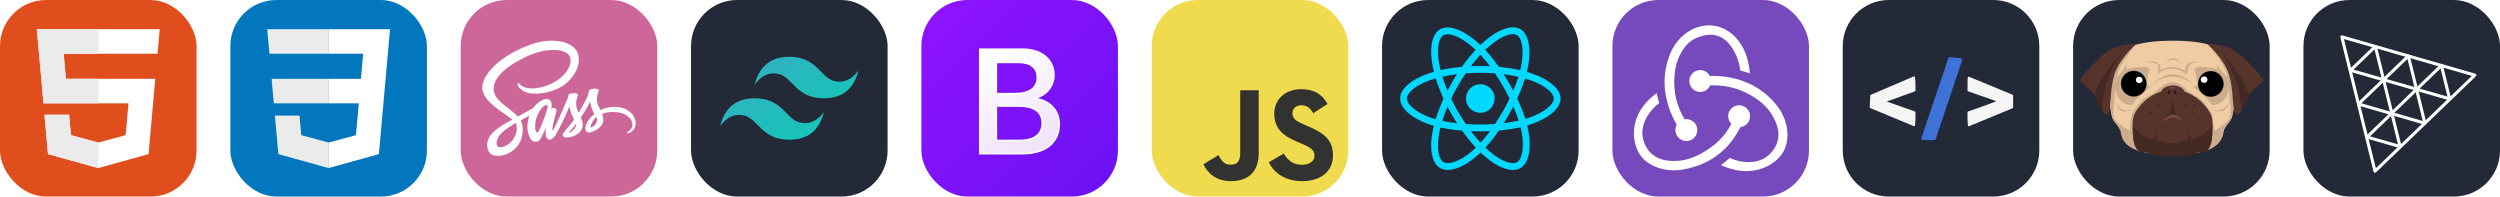
  <svg width="610.5" height="48" viewBox="0 0 3256 256" fill="none" xmlns="http://www.w3.org/2000/svg" xmlns:xlink="http://www.w3.org/1999/xlink" version="1.1">
    
        <g transform="translate(0, 0)">
          <svg xmlns="http://www.w3.org/2000/svg" width="256" height="256" fill="none" viewBox="0 0 256 256"><rect width="256" height="256" fill="#E14E1D" rx="60"/><path fill="#fff" d="M48 38L56.61 134.593H167.32L163.605 176.023L127.959 185.661L92.38 176.037L90.001 149.435H57.939L62.524 200.716L127.951 218.888L193.461 200.716L202.244 102.655H85.824L82.901 69.945H205.041H205.139L208 38H48Z"/><path fill="#EBEBEB" d="M128 38H48L56.61 134.593H128V102.655H85.824L82.901 69.945H128V38Z"/><path fill="#EBEBEB" d="M128 185.647L127.959 185.661L92.38 176.037L90.001 149.435H57.939L62.524 200.716L127.951 218.888L128 218.874V185.647Z"/></svg>
        </g>
         
        <g transform="translate(300, 0)">
          <svg width="256" height="256" viewBox="0 0 256 256" fill="none" xmlns="http://www.w3.org/2000/svg">
<rect width="256" height="256" rx="60" fill="#0277BD"/>
<path d="M53.753 102.651L56.615 134.593H128.096V102.651H53.753Z" fill="#EBEBEB"/>
<path d="M128.095 38H127.985H48L50.904 69.942H128.095V38Z" fill="#EBEBEB"/>
<path d="M128.095 218.841V185.608L127.955 185.645L92.381 176.04L90.107 150.564H72.821H58.042L62.517 200.718L127.948 218.882L128.095 218.841Z" fill="#EBEBEB"/>
<path d="M167.318 134.593L163.61 176.019L127.985 185.635V218.866L193.468 200.718L193.948 195.321L201.454 111.229L202.233 102.651L208 38H127.985V69.942H172.994L170.088 102.651H127.985V134.593H167.318Z" fill="white"/>
</svg>

        </g>
         
        <g transform="translate(600, 0)">
          <svg xmlns="http://www.w3.org/2000/svg" width="256" height="256" fill="none" viewBox="0 0 256 256"><rect width="256" height="256" fill="#CD6799" rx="60"/><g clip-path="url(#clip0_137_201)"><path fill="#fff" d="M200.107 139.163C193.133 139.199 187.073 140.879 181.998 143.361C180.136 139.674 178.274 136.388 177.945 133.978C177.58 131.167 177.142 129.451 177.58 126.092C178.018 122.733 179.99 117.951 179.953 117.586C179.917 117.22 179.515 115.505 175.499 115.468C171.483 115.432 168.015 116.235 167.613 117.294C167.211 118.352 166.445 120.762 165.934 123.245C165.24 126.896 157.901 139.93 153.703 146.757C152.352 144.092 151.184 141.755 150.928 139.893C150.563 137.082 150.125 135.366 150.563 132.007C151.001 128.648 152.973 123.865 152.936 123.5C152.9 123.135 152.498 121.419 148.482 121.383C144.466 121.346 140.997 122.149 140.596 123.208C140.194 124.267 139.756 126.75 138.916 129.159C138.077 131.569 128.329 153.329 125.773 158.951C124.459 161.835 123.327 164.135 122.524 165.705C122.524 165.705 122.487 165.815 122.378 165.997C121.684 167.348 121.282 168.078 121.282 168.078C121.282 168.078 121.282 168.078 121.282 168.115C120.735 169.101 120.15 170.013 119.858 170.013C119.639 170.013 119.238 167.385 119.931 163.807C121.392 156.249 124.86 144.493 124.824 144.092C124.824 143.873 125.481 141.828 122.56 140.769C119.712 139.71 118.69 141.463 118.434 141.463C118.179 141.463 117.996 142.084 117.996 142.084C117.996 142.084 121.173 128.867 111.936 128.867C106.167 128.867 98.208 135.183 94.265 140.879C91.782 142.23 86.489 145.114 80.829 148.217C78.675 149.422 76.448 150.627 74.367 151.759C74.221 151.613 74.075 151.43 73.929 151.284C62.757 139.345 42.093 130.912 42.969 114.884C43.298 109.042 45.306 93.708 82.655 75.088C113.396 59.937 137.858 64.135 142.093 73.445C148.153 86.735 128.986 111.415 97.222 114.993C85.101 116.344 78.749 111.671 77.142 109.919C75.463 108.093 75.207 107.984 74.586 108.349C73.564 108.896 74.221 110.539 74.586 111.488C75.536 113.971 79.442 118.352 86.05 120.506C91.892 122.405 106.094 123.464 123.29 116.819C142.531 109.371 157.573 88.67 153.155 71.328C148.738 53.73 119.53 47.925 91.892 57.746C75.463 63.588 57.646 72.788 44.831 84.763C29.607 99.002 27.197 111.379 28.183 116.563C31.724 134.964 57.098 146.939 67.248 155.811C66.737 156.103 66.262 156.359 65.861 156.578C60.786 159.097 41.436 169.21 36.616 179.908C31.14 192.029 37.493 200.718 41.691 201.886C54.725 205.501 68.124 199.002 75.317 188.268C82.509 177.534 81.633 163.588 78.31 157.199C78.274 157.126 78.237 157.053 78.164 156.98C79.479 156.213 80.829 155.41 82.144 154.643C84.736 153.11 87.292 151.686 89.482 150.517C88.241 153.913 87.328 157.965 86.89 163.807C86.343 170.671 89.154 179.579 92.841 183.084C94.484 184.617 96.419 184.654 97.66 184.654C101.969 184.654 103.904 181.076 106.058 176.841C108.686 171.656 111.06 165.632 111.06 165.632C111.06 165.632 108.102 181.916 116.134 181.916C119.055 181.916 122.012 178.119 123.327 176.184C123.327 176.22 123.327 176.22 123.327 176.22C123.327 176.22 123.4 176.111 123.546 175.855C123.838 175.38 124.02 175.088 124.02 175.088C124.02 175.088 124.02 175.052 124.02 175.015C125.189 172.971 127.817 168.334 131.724 160.63C136.762 150.7 141.618 138.287 141.618 138.287C141.618 138.287 142.056 141.317 143.553 146.355C144.429 149.313 146.255 152.562 147.715 155.702C146.547 157.345 145.817 158.257 145.817 158.257C145.817 158.257 145.817 158.257 145.853 158.294C144.904 159.535 143.882 160.886 142.75 162.2C138.77 166.947 134.024 172.387 133.367 173.957C132.6 175.819 132.783 177.169 134.243 178.265C135.302 179.068 137.2 179.177 139.135 179.068C142.713 178.812 145.233 177.936 146.474 177.388C148.409 176.695 150.673 175.636 152.79 174.066C156.697 171.182 159.07 167.056 158.851 161.616C158.741 158.622 157.755 155.629 156.551 152.817C156.916 152.306 157.244 151.795 157.609 151.284C163.78 142.266 168.562 132.372 168.562 132.372C168.562 132.372 169 135.402 170.497 140.441C171.227 142.996 172.724 145.771 174.039 148.473C168.234 153.183 164.656 158.659 163.378 162.237C161.078 168.882 162.867 171.875 166.262 172.569C167.796 172.898 169.986 172.168 171.593 171.474C173.637 170.817 176.047 169.685 178.347 168.005C182.253 165.121 186.014 161.105 185.795 155.665C185.685 153.183 185.028 150.736 184.115 148.363C189.044 146.319 195.397 145.187 203.502 146.136C220.881 148.181 224.313 159.024 223.655 163.588C222.998 168.151 219.347 170.634 218.142 171.401C216.938 172.168 216.536 172.423 216.646 172.971C216.792 173.774 217.376 173.737 218.398 173.591C219.822 173.336 227.525 169.904 227.854 161.507C228.402 150.773 218.179 139.053 200.107 139.163ZM66.043 184.362C60.275 190.641 52.242 193.015 48.774 191.007C45.05 188.852 46.511 179.579 53.593 172.934C57.901 168.882 63.451 165.121 67.138 162.821C67.978 162.31 69.219 161.58 70.716 160.667C70.972 160.521 71.118 160.448 71.118 160.448C71.41 160.265 71.702 160.083 71.994 159.9C74.586 169.393 72.104 177.754 66.043 184.362ZM108.029 155.811C106.021 160.704 101.823 173.226 99.267 172.533C97.076 171.948 95.725 162.456 98.829 153.073C100.399 148.363 103.721 142.741 105.656 140.55C108.796 137.045 112.264 135.877 113.104 137.301C114.163 139.163 109.271 152.744 108.029 155.811ZM142.677 172.387C141.837 172.825 141.034 173.117 140.669 172.898C140.413 172.752 141.034 172.168 141.034 172.168C141.034 172.168 145.379 167.494 147.095 165.377C148.08 164.135 149.249 162.675 150.49 161.032C150.49 161.178 150.49 161.361 150.49 161.507C150.49 167.093 145.087 170.853 142.677 172.387ZM169.402 166.289C168.781 165.851 168.891 164.391 170.972 159.827C171.775 158.038 173.674 155.045 176.923 152.16C177.288 153.329 177.544 154.46 177.507 155.519C177.471 162.566 172.432 165.194 169.402 166.289Z"/></g><defs><clipPath id="clip0_137_201"><rect width="200" height="149.909" fill="#fff" transform="translate(28 53)"/></clipPath></defs></svg>
        </g>
         
        <g transform="translate(900, 0)">
          <svg xmlns="http://www.w3.org/2000/svg" width="256" height="256" fill="none" viewBox="0 0 256 256"><rect width="256" height="256" fill="#242938" rx="60"/><path fill="url(#paint0_linear_2_119)" fill-rule="evenodd" d="M83 110C88.999 86.001 104.001 74 128 74C164 74 168.5 101 186.5 105.5C198.501 108.501 209 104.001 218 92C212.001 115.999 196.999 128 173 128C137 128 132.5 101 114.5 96.5C102.499 93.499 92 97.999 83 110ZM38 164C43.999 140.001 59.001 128 83 128C119 128 123.5 155 141.5 159.5C153.501 162.501 164 158.001 173 146C167.001 169.999 151.999 182 128 182C92 182 87.5 155 69.5 150.5C57.499 147.499 47 151.999 38 164Z" clip-rule="evenodd"/><defs><linearGradient id="paint0_linear_2_119" x1="86.5" x2="163.5" y1="74" y2="185.5" gradientUnits="userSpaceOnUse"><stop stop-color="#32B1C1"/><stop offset="1" stop-color="#14C6B7"/></linearGradient></defs></svg>
        </g>
         
        <g transform="translate(1200, 0)">
          <svg xmlns="http://www.w3.org/2000/svg" width="256" height="256" fill="none" viewBox="0 0 256 256"><rect width="256" height="256" fill="url(#paint0_linear_158_100)" rx="60"/><g filter="url(#filter0_d_158_100)"><path fill="url(#paint1_linear_158_100)" d="M131.97 196.157C161.646 196.157 179.529 181.626 179.529 157.66C179.529 139.543 166.77 126.428 147.823 124.351V123.597C161.743 121.332 172.666 108.405 172.666 93.969C172.666 73.399 156.427 60 131.68 60H76V196.157H131.97ZM97.653 77.267H126.46C142.12 77.267 151.013 84.25 151.013 96.894C151.013 110.387 140.67 117.935 121.917 117.935H97.653V77.267V77.267ZM97.653 178.89V134.071H126.266C146.76 134.071 157.393 141.619 157.393 156.339C157.393 171.058 147.05 178.89 127.523 178.89H97.653V178.89Z"/><path stroke="#fff" stroke-width="2" d="M131.97 196.157C161.646 196.157 179.529 181.626 179.529 157.66C179.529 139.543 166.77 126.428 147.823 124.351V123.597C161.743 121.332 172.666 108.405 172.666 93.969C172.666 73.399 156.427 60 131.68 60H76V196.157H131.97ZM97.653 77.267H126.46C142.12 77.267 151.013 84.25 151.013 96.894C151.013 110.387 140.67 117.935 121.917 117.935H97.653V77.267V77.267ZM97.653 178.89V134.071H126.266C146.76 134.071 157.393 141.619 157.393 156.339C157.393 171.058 147.05 178.89 127.523 178.89H97.653V178.89Z"/></g><defs><filter id="filter0_d_158_100" width="137.529" height="170.157" x="59" y="47" color-interpolation-filters="sRGB" filterUnits="userSpaceOnUse"><feFlood flood-opacity="0" result="BackgroundImageFix"/><feColorMatrix in="SourceAlpha" result="hardAlpha" type="matrix" values="0 0 0 0 0 0 0 0 0 0 0 0 0 0 0 0 0 0 127 0"/><feOffset dy="4"/><feGaussianBlur stdDeviation="8"/><feColorMatrix type="matrix" values="0 0 0 0 0 0 0 0 0 0 0 0 0 0 0 0 0 0 0.15 0"/><feBlend in2="BackgroundImageFix" mode="normal" result="effect1_dropShadow_158_100"/><feBlend in="SourceGraphic" in2="effect1_dropShadow_158_100" mode="normal" result="shape"/></filter><linearGradient id="paint0_linear_158_100" x1="0" x2="256" y1="0" y2="256" gradientUnits="userSpaceOnUse"><stop stop-color="#9013FE"/><stop offset="1" stop-color="#6B11F4"/></linearGradient><linearGradient id="paint1_linear_158_100" x1="85.793" x2="148.541" y1="68.962" y2="175.084" gradientUnits="userSpaceOnUse"><stop stop-color="#fff"/><stop offset="1" stop-color="#F1E5FC"/></linearGradient></defs></svg>
        </g>
         
        <g transform="translate(1500, 0)">
          <svg width="256" height="256" viewBox="0 0 256 256" fill="none" xmlns="http://www.w3.org/2000/svg">
<rect width="256" height="256" rx="60" fill="#F0DB4F"/>
<path d="M67.312 213.932L86.903 202.076C90.682 208.777 94.12 214.447 102.367 214.447C110.272 214.447 115.256 211.355 115.256 199.327V117.529H139.314V199.667C139.314 224.584 124.708 235.926 103.398 235.926C84.153 235.926 72.982 225.959 67.311 213.93" fill="#323330"/>
<path d="M152.381 211.354L171.969 200.013C177.126 208.434 183.828 214.62 195.684 214.62C205.653 214.62 212.009 209.636 212.009 202.762C212.009 194.514 205.479 191.592 194.481 186.782L188.468 184.203C171.111 176.815 159.597 167.535 159.597 147.945C159.597 129.901 173.345 116.153 194.826 116.153C210.12 116.153 221.118 121.481 229.022 135.4L210.291 147.429C206.166 140.04 201.7 137.119 194.826 137.119C187.78 137.119 183.312 141.587 183.312 147.429C183.312 154.646 187.78 157.568 198.09 162.037L204.104 164.614C224.553 173.379 236.067 182.313 236.067 202.418C236.067 224.072 219.055 235.928 196.2 235.928C173.861 235.928 159.426 225.274 152.381 211.354" fill="#323330"/>
</svg>

        </g>
         
        <g transform="translate(1800, 0)">
          <svg xmlns="http://www.w3.org/2000/svg" width="256" height="256" fill="none" viewBox="0 0 256 256"><rect width="256" height="256" fill="#242938" rx="60"/><path fill="#00D8FF" d="M128.001 146.951C138.305 146.951 146.657 138.598 146.657 128.295C146.657 117.992 138.305 109.639 128.001 109.639C117.698 109.639 109.345 117.992 109.345 128.295C109.345 138.598 117.698 146.951 128.001 146.951Z"/><path fill-rule="evenodd" stroke="#00D8FF" stroke-width="8.911" d="M128.002 90.363C153.05 90.363 176.319 93.957 193.864 99.998C215.003 107.275 228 118.306 228 128.295C228 138.704 214.226 150.423 191.525 157.944C174.363 163.63 151.779 166.598 128.002 166.598C103.624 166.598 80.539 163.812 63.183 157.881C41.225 150.376 28 138.506 28 128.295C28 118.387 40.41 107.441 61.252 100.175C78.862 94.035 102.705 90.363 127.998 90.363H128.002Z" clip-rule="evenodd"/><path fill-rule="evenodd" stroke="#00D8FF" stroke-width="8.911" d="M94.981 109.438C107.495 87.74 122.232 69.378 136.23 57.197C153.094 42.521 169.144 36.773 177.796 41.762C186.813 46.962 190.084 64.75 185.259 88.171C181.614 105.879 172.9 126.925 161.021 147.523C148.842 168.641 134.897 187.247 121.09 199.315C103.619 214.587 86.728 220.114 77.883 215.013C69.3 210.067 66.018 193.846 70.136 172.161C73.615 153.838 82.345 131.349 94.977 109.438L94.981 109.438Z" clip-rule="evenodd"/><path fill-rule="evenodd" stroke="#00D8FF" stroke-width="8.911" d="M95.012 147.578C82.463 125.904 73.919 103.962 70.353 85.752C66.06 63.811 69.095 47.035 77.74 42.032C86.749 36.816 103.792 42.866 121.674 58.744C135.194 70.748 149.077 88.805 160.99 109.383C173.204 130.481 182.358 151.856 185.919 169.844C190.425 192.608 186.778 210.001 177.941 215.116C169.367 220.08 153.676 214.825 136.945 200.427C122.809 188.263 107.685 169.468 95.012 147.578Z" clip-rule="evenodd"/></svg>
        </g>
         
        <g transform="translate(2100, 0)">
          <svg width="256" height="256" viewBox="0 0 256 256" fill="none" xmlns="http://www.w3.org/2000/svg">
<rect width="256" height="256" rx="60" fill="#764ABC"/>
<path d="M166.579 165.599C173.96 164.835 179.559 158.472 179.304 150.837C179.05 143.202 172.687 137.094 165.052 137.094H164.543C156.653 137.348 150.545 143.965 150.799 151.855C151.054 155.673 152.581 158.981 154.871 161.272C146.218 178.324 132.984 190.795 113.132 201.23C99.643 208.356 85.645 210.901 71.647 209.12C60.194 207.593 51.287 202.502 45.687 194.104C37.543 181.633 36.78 168.144 43.651 154.655C48.487 144.983 56.122 137.857 60.958 134.294C59.94 130.986 58.413 125.386 57.649 121.314C20.746 148.038 24.563 184.178 35.761 201.23C44.16 213.955 61.212 221.845 80.046 221.845C85.136 221.845 90.226 221.336 95.317 220.063C127.894 213.701 152.581 194.358 166.579 165.599V165.599Z" fill="white"/>
<path d="M211.372 134.04C192.03 111.388 163.525 98.918 130.948 98.918H126.876C124.585 94.336 119.749 91.282 114.405 91.282H113.896C106.006 91.537 99.898 98.154 100.152 106.044C100.407 113.679 106.769 119.787 114.405 119.787H114.914C120.513 119.533 125.349 115.97 127.385 111.134H131.966C151.308 111.134 169.633 116.733 186.176 127.677C198.901 136.076 208.064 147.02 213.154 160.254C217.481 170.943 217.226 181.378 212.645 190.286C205.519 203.775 193.557 211.156 177.777 211.156C167.597 211.156 157.926 208.102 152.835 205.811C150.036 208.356 144.946 212.428 141.383 214.973C152.326 220.063 163.525 222.863 174.214 222.863C198.647 222.863 216.717 209.374 223.589 195.885C230.97 181.124 230.461 155.673 211.372 134.04Z" fill="white"/>
<path d="M82.082 169.926C82.337 177.561 88.699 183.669 96.335 183.669H96.844C104.733 183.414 110.842 176.797 110.587 168.907C110.333 161.272 103.97 155.164 96.335 155.164H95.826C95.317 155.164 94.553 155.164 94.044 155.419C83.609 138.112 79.283 119.278 80.81 98.918C81.828 83.647 86.918 70.413 95.826 59.469C103.206 50.052 117.459 45.471 127.13 45.216C154.108 44.707 165.561 78.302 166.324 91.791C169.633 92.555 175.232 94.337 179.05 95.609C175.996 54.379 150.545 33 126.112 33C103.206 33 82.082 49.543 73.683 73.976C61.976 106.553 69.611 137.857 83.864 162.545C82.591 164.326 81.828 167.126 82.082 169.926V169.926Z" fill="white"/>
</svg>

        </g>
         
        <g transform="translate(2400, 0)">
          <svg width="256" height="256" viewBox="0 0 256 256" fill="none" xmlns="http://www.w3.org/2000/svg">
<g clip-path="url(#clip0_33_915)">
<path d="M196 0H60C26.863 0 0 26.863 0 60V196C0 229.137 26.863 256 60 256H196C229.137 256 256 229.137 256 196V60C256 26.863 229.137 0 196 0Z" fill="#242938"/>
<path d="M102.25 180.12L137.58 75.6C137.707 75.224 137.959 74.902 138.293 74.687C138.627 74.473 139.025 74.379 139.42 74.42L154.07 75.92C154.331 75.946 154.583 76.03 154.807 76.166C155.031 76.302 155.222 76.487 155.365 76.707C155.508 76.927 155.6 77.176 155.634 77.436C155.667 77.697 155.642 77.961 155.56 78.21L121.06 181.29C120.944 181.639 120.722 181.943 120.424 182.158C120.126 182.374 119.768 182.49 119.4 182.49L103.9 182.43C103.623 182.429 103.35 182.362 103.104 182.234C102.857 182.107 102.645 181.923 102.484 181.697C102.323 181.472 102.218 181.211 102.177 180.937C102.136 180.663 102.161 180.383 102.25 180.12Z" fill="#3D72D7"/>
<path d="M58.74 131.41C57.567 131.87 57.573 132.313 58.76 132.74C70.873 137.12 82.553 141.23 93.8 145.07C94.062 145.162 94.289 145.33 94.452 145.554C94.614 145.777 94.704 146.045 94.71 146.32C94.81 151.587 94.673 156.893 94.3 162.24C94.26 162.78 94.147 163.297 93.96 163.79C93.72 164.41 93.293 164.593 92.68 164.34L35.51 140.61C35.381 140.555 35.273 140.461 35.2 140.343C35.126 140.225 35.091 140.088 35.1 139.95L35.84 124.42C35.849 124.231 35.911 124.048 36.019 123.892C36.127 123.737 36.276 123.615 36.45 123.54L92.35 99.58C92.49 99.519 92.641 99.49 92.794 99.493C92.946 99.496 93.097 99.531 93.236 99.597C93.375 99.663 93.499 99.758 93.599 99.876C93.7 99.994 93.775 100.131 93.82 100.28C94.12 101.3 94.307 102.3 94.38 103.28C94.747 108.28 94.847 113.263 94.68 118.23C94.673 118.375 94.624 118.515 94.539 118.632C94.454 118.749 94.336 118.839 94.2 118.89C83.3 122.917 72.053 126.997 60.46 131.13C60.173 131.23 59.883 131.287 59.59 131.3C59.163 131.32 58.88 131.357 58.74 131.41ZM198.44 131.24L162.75 118.78C162.68 118.757 162.62 118.713 162.577 118.654C162.534 118.594 162.51 118.523 162.51 118.45C162.41 113.517 162.43 108.493 162.57 103.38C162.597 102.26 162.783 101.217 163.13 100.25C163.257 99.917 163.49 99.797 163.83 99.89C164.963 100.203 166.023 100.563 167.01 100.97C185.123 108.423 203.22 115.913 221.3 123.44C221.687 123.6 221.88 123.89 221.88 124.31L221.91 140.02C221.909 140.21 221.853 140.395 221.748 140.553C221.644 140.712 221.495 140.836 221.32 140.91L164.41 164.41C164.26 164.472 164.097 164.498 163.935 164.486C163.773 164.475 163.616 164.426 163.477 164.343C163.338 164.26 163.221 164.147 163.134 164.011C163.048 163.875 162.995 163.72 162.98 163.56C162.387 157.593 162.237 151.733 162.53 145.98C162.542 145.803 162.605 145.633 162.711 145.493C162.818 145.352 162.964 145.247 163.13 145.19C175.457 141.037 187.233 136.81 198.46 132.51C199.613 132.07 199.607 131.647 198.44 131.24Z" fill="#F5F5F5"/>
</g>
<defs>
<clipPath id="clip0_33_915">
<rect width="256" height="256" fill="white"/>
</clipPath>
</defs>
</svg>

        </g>
         
        <g transform="translate(2700, 0)">
          <svg xmlns="http://www.w3.org/2000/svg" width="256" height="256" fill="none" viewBox="0 0 256 256"><rect width="256" height="256" fill="#242938" rx="60"/><path fill="#EFCCA3" d="M208.86 99.951C208.487 91.553 209.606 84.11 205.877 77.811C196.93 62.161 174.56 53 129.82 53V54.336H128.888H129.82V53C85.08 53 61.592 62.161 52.644 78.002C49.102 84.491 49.475 91.744 48.915 100.142C48.542 106.821 45.56 113.883 46.865 121.517C48.356 131.442 48.915 141.366 50.407 150.528C51.525 157.971 61.592 164.269 62.524 171.331C65.133 190.798 84.894 199.768 129.633 199.768V201.295H128.515H128.701H129.82V199.768C174.56 199.768 193.574 190.798 195.997 171.331C196.93 164.078 206.25 157.971 207.369 150.528C208.86 141.366 209.419 131.442 210.911 121.517C212.216 113.883 209.233 106.631 208.86 99.951V99.951Z"/><path fill="#CCAC8D" d="M129.074 106.822C137.09 107.012 142.682 112.166 147.902 116.937C154.054 122.472 164.493 126.289 168.781 131.06C173.068 135.832 178.661 140.603 180.711 148.046C182.762 155.49 183.321 165.033 183.321 167.514C183.321 169.995 184.626 169.422 188.354 167.514C197.116 163.124 206.809 151.291 206.809 151.291C205.691 158.734 196.184 165.414 195.252 172.476C193.015 191.943 174.559 201.295 128.888 201.295H128.701H129.82"/><path fill="#CCAC8D" d="M158.528 91.935C160.206 97.851 166.171 117.891 154.613 111.211C154.613 111.211 159.46 114.074 162.442 124.953C165.612 135.832 173.255 137.168 173.255 137.168C173.255 137.168 185.744 139.649 195.065 131.442C202.895 124.571 204.2 112.356 200.844 103.004C197.489 93.843 191.523 90.981 182.762 89.072C174 86.972 156.477 85.255 158.528 91.935V91.935Z"/><path fill="#fff" d="M176.424 110.639C178.792 110.639 180.711 108.673 180.711 106.249C180.711 103.824 178.792 101.859 176.424 101.859C174.056 101.859 172.136 103.824 172.136 106.249C172.136 108.673 174.056 110.639 176.424 110.639Z"/><path fill="#EFCCA3" d="M155.732 112.929C155.732 112.929 170.458 123.235 178.474 133.351C186.49 143.466 186.304 145.375 186.304 145.375L180.525 148.047C180.525 148.047 172.323 132.205 162.256 126.289C152.003 120.372 150.885 115.41 150.885 115.41L155.732 112.929Z"/><path fill="#CCAC8D" d="M129.633 106.822C121.617 107.012 115.652 112.166 110.246 116.937C104.094 122.472 93.282 126.289 88.995 131.06C84.707 135.832 78.928 140.603 76.878 148.046C74.827 155.49 74.081 165.033 74.081 167.514C74.081 169.995 74.454 170.186 69.048 167.514C60.287 163.315 50.593 151.291 50.593 151.291C51.712 158.734 61.219 165.414 62.151 172.476C64.761 191.943 83.216 201.295 128.888 201.295H129.074H129.82"/><path fill="#56332B" d="M172.882 139.076C163.934 127.816 149.58 117.319 129.633 117.319H129.447C109.5 117.319 95.146 127.816 86.198 139.076C76.878 150.718 77.623 155.299 77.623 166.369C77.623 206.448 91.418 194.997 100.552 199.959C109.873 204.731 119.567 203.204 129.447 203.204H129.633C139.7 203.204 149.207 204.54 158.528 199.769C167.662 194.997 181.457 206.83 181.457 166.75C181.643 155.681 182.203 150.718 172.882 139.076V139.076Z"/><path fill="#442823" d="M128.701 127.243C128.701 127.243 127.396 145.756 124.787 149.383L129.633 148.237L128.701 127.243Z"/><path fill="#442823" d="M130.006 127.243C130.006 127.243 131.311 145.756 133.921 149.383L129.074 148.237L130.006 127.243Z"/><path fill="#56332B" d="M114.347 122.853C112.483 118.464 119.194 111.402 129.82 111.211C140.446 111.211 147.156 118.273 145.292 122.853C143.428 127.434 136.717 128.77 129.82 128.961C123.109 128.77 116.211 127.434 114.347 122.853V122.853Z"/><path fill="#7F4A41" d="M130.192 152.818C133.362 152.818 138.954 155.108 143.987 158.734C139.14 153.199 133.362 149.382 130.192 149.382C126.837 149.382 119.753 153.581 114.72 159.689C119.94 155.49 126.651 152.818 130.192 152.818Z"/><path fill="#442823" d="M128.888 186.599C121.804 186.599 114.906 184.309 108.568 182.591C107.263 182.21 105.958 183.164 104.654 182.782C92.909 178.965 83.402 172.476 77.623 164.269C77.623 164.842 77.623 165.605 77.623 166.178C77.623 206.258 91.418 194.997 100.552 199.769C109.873 204.54 119.567 203.013 129.447 203.013H129.633C139.7 203.013 149.207 204.349 158.528 199.578C167.662 194.806 181.457 206.449 181.457 166.369C181.457 164.842 181.457 163.315 181.643 161.979C176.237 170.949 166.357 178.011 154.054 182.21C152.935 182.591 150.325 181.637 149.207 181.828C142.496 184.118 136.531 186.599 128.888 186.599V186.599Z"/><path fill="#442823" d="M111.178 165.033C111.178 165.033 106.518 179.347 109.687 185.645L105.399 183.737C105.399 183.737 108.568 169.232 111.178 165.033V165.033Z"/><path fill="#442823" d="M148.088 165.033C148.088 165.033 152.749 179.347 149.58 185.645L153.867 183.737C153.867 183.737 150.512 169.232 148.088 165.033Z"/><path fill="#CCAC8D" d="M99.248 91.935C97.57 97.851 91.605 117.891 103.162 111.211C103.162 111.211 98.316 114.074 95.333 124.953C92.35 135.832 84.521 137.168 84.521 137.168C84.521 137.168 72.031 139.649 62.71 131.442C54.881 124.571 53.576 112.356 56.931 103.004C60.287 93.653 66.252 90.981 75.013 89.072C83.775 86.972 101.112 85.255 99.248 91.935V91.935Z"/><path fill="#331712" d="M133.702 122.957C134.5 122.747 134.834 121.335 134.448 119.804C134.063 118.273 133.103 117.203 132.306 117.413C131.508 117.624 131.174 119.036 131.56 120.567C131.946 122.098 132.905 123.168 133.702 122.957Z"/><path fill="#331712" d="M124.121 122.929C124.907 123.179 125.916 122.157 126.373 120.647C126.831 119.137 126.564 117.71 125.778 117.46C124.991 117.21 123.982 118.232 123.525 119.742C123.067 121.252 123.334 122.679 124.121 122.929Z"/><path fill="#fff" d="M82.284 110.639C84.652 110.639 86.571 108.673 86.571 106.249C86.571 103.824 84.652 101.859 82.284 101.859C79.916 101.859 77.996 103.824 77.996 106.249C77.996 108.673 79.916 110.639 82.284 110.639Z"/><path fill="#7F4A41" d="M134.48 113.883C134.48 113.692 130.193 115.792 129.074 115.983C127.956 115.792 123.668 113.692 123.668 113.883C123.668 113.883 127.21 113.883 129.074 113.883C130.938 113.883 134.48 113.883 134.48 113.883Z"/><path fill="#EFCCA3" d="M101.857 112.929C101.857 112.929 87.131 123.235 79.115 133.351C71.099 143.466 71.285 145.375 71.285 145.375L77.064 148.047C77.064 148.047 85.266 132.205 95.333 126.289C105.399 120.372 106.704 115.41 106.704 115.41L101.857 112.929Z"/><path fill="#CCAC8D" d="M69.607 82.392C69.607 82.392 64.574 96.515 53.389 102.432C53.389 102.432 70.912 100.332 69.607 82.392Z"/><path fill="#CCAC8D" d="M187.236 82.392C187.236 82.392 192.269 96.515 203.454 102.432C203.454 102.432 185.931 100.332 187.236 82.392Z"/><path fill="#CCAC8D" d="M155.359 108.73C155.359 108.73 144.36 96.897 129.633 96.515C129.447 96.515 130.006 96.515 129.82 96.515C129.633 96.515 130.006 96.515 130.006 96.515C115.093 96.897 104.281 108.73 104.281 108.73C117.143 99.569 128.142 99.76 130.006 99.76C129.82 99.76 142.496 99.569 155.359 108.73V108.73Z"/><path fill="#CCAC8D" d="M142.496 83.919C142.496 83.919 136.904 75.903 129.447 75.712H129.633H129.82C124.227 75.903 116.957 83.919 116.957 83.919C123.295 77.621 129.82 77.811 129.82 77.811C129.82 77.811 135.971 77.621 142.496 83.919V83.919Z"/><path fill="#CCAC8D" d="M77.996 142.511C77.996 142.511 69.235 146.901 62.896 144.229H62.71C57.117 140.985 54.321 131.251 54.321 131.251C54.321 131.251 59.914 148.428 77.996 142.511V142.511Z"/><path fill="#CCAC8D" d="M180.152 142.511C180.152 142.511 188.914 146.901 195.252 144.229C202.708 140.985 203.827 131.251 203.827 131.251C203.827 131.251 198.234 148.428 180.152 142.511V142.511Z"/><path fill="#CCAC8D" d="M88.062 81.438C92.909 80.483 100.925 80.292 107.263 82.392C115.279 85.255 108.755 95.752 110.432 96.324C112.11 96.897 114.347 89.072 129.26 89.835C144.36 90.599 146.038 97.469 148.088 96.324C150.139 95.179 146.038 77.239 168.594 81.438C168.594 81.438 144.919 74.948 146.038 92.507C146.038 92.507 132.429 81.819 113.415 91.362C113.601 91.362 118.448 74.948 88.062 81.438V81.438Z"/><path fill="#CCAC8D" d="M170.645 81.438C171.018 81.438 171.204 81.628 171.39 81.628C171.577 81.628 171.204 81.438 170.645 81.438Z"/><path fill="#CCAC8D" d="M81.538 57.962C81.538 57.962 61.405 83.919 58.422 93.843C55.44 103.959 53.203 145.374 50.593 151.291L41.272 110.448L58.422 67.887L81.538 57.962Z"/><path fill="#CCAC8D" d="M176.237 57.962C176.237 57.962 196.37 83.919 199.353 93.843C202.336 103.959 204.573 145.374 207.182 151.291L216.503 110.448L199.353 67.887L176.237 57.962Z"/><path fill="#56332B" d="M175.305 57.962C175.305 57.962 196.929 76.475 203.267 97.851C209.606 119.227 206.996 145.183 211.843 148.428C218.74 153.009 226.569 125.716 229.179 122.853C233.28 118.273 246.889 106.631 247.821 104.531C248.753 102.432 220.231 70.559 207.741 64.26C192.642 57.008 174 56.435 175.305 57.962V57.962Z"/><path fill="#442823" d="M193.76 69.414C193.76 69.414 219.299 102.813 218.926 144.42L229.179 123.044C228.993 123.044 220.045 95.752 193.76 69.414Z"/><path fill="#56332B" d="M81.538 57.962C81.538 57.962 59.914 76.475 53.576 97.851C47.237 119.227 49.847 145.183 45.001 148.428C38.103 153.009 30.274 125.716 27.664 122.853C23.563 118.273 9.954 106.631 9.022 104.531C8.09 102.432 36.612 70.559 49.102 64.26C64.201 57.008 82.843 56.435 81.538 57.962Z"/><path fill="#442823" d="M63.083 69.414C63.083 69.414 37.544 102.813 37.917 144.42L27.85 123.044C27.85 123.044 36.798 95.752 63.083 69.414Z"/><path fill="#CCAC8D" d="M49.288 145.184C49.288 145.184 51.152 155.49 54.135 158.734C57.117 161.979 55.067 156.253 55.067 156.253C55.067 156.253 51.898 154.536 52.457 141.366C53.016 128.197 49.288 145.184 49.288 145.184V145.184Z"/><path fill="#CCAC8D" d="M208.301 145.184C208.301 145.184 206.437 155.49 203.454 158.734C200.471 161.979 202.522 156.253 202.522 156.253C202.522 156.253 205.691 154.536 205.132 141.366C204.572 128.197 208.301 145.184 208.301 145.184V145.184Z"/><path fill="#442823" d="M110.246 138.885C111.07 138.885 111.737 138.202 111.737 137.358C111.737 136.515 111.07 135.832 110.246 135.832C109.422 135.832 108.755 136.515 108.755 137.358C108.755 138.202 109.422 138.885 110.246 138.885Z"/><path fill="#442823" d="M101.671 148.046C102.494 148.046 103.162 147.363 103.162 146.52C103.162 145.676 102.494 144.993 101.671 144.993C100.847 144.993 100.179 145.676 100.179 146.52C100.179 147.363 100.847 148.046 101.671 148.046Z"/><path fill="#442823" d="M98.875 138.885C99.698 138.885 100.366 138.202 100.366 137.358C100.366 136.515 99.698 135.832 98.875 135.832C98.051 135.832 97.383 136.515 97.383 137.358C97.383 138.202 98.051 138.885 98.875 138.885Z"/><path fill="#442823" d="M146.597 138.885C147.421 138.885 148.089 138.202 148.089 137.358C148.089 136.515 147.421 135.832 146.597 135.832C145.774 135.832 145.106 136.515 145.106 137.358C145.106 138.202 145.774 138.885 146.597 138.885Z"/><path fill="#442823" d="M155.172 148.046C155.996 148.046 156.664 147.363 156.664 146.52C156.664 145.676 155.996 144.993 155.172 144.993C154.349 144.993 153.681 145.676 153.681 146.52C153.681 147.363 154.349 148.046 155.172 148.046Z"/><path fill="#442823" d="M157.969 138.885C158.792 138.885 159.46 138.202 159.46 137.358C159.46 136.515 158.792 135.832 157.969 135.832C157.145 135.832 156.477 136.515 156.477 137.358C156.477 138.202 157.145 138.885 157.969 138.885Z"/><path fill="#000" stroke="#242938" stroke-opacity=".8" stroke-width=".32" d="M78.973 125.637C88.138 125.637 95.569 118.173 95.569 108.965C95.569 99.757 88.138 92.293 78.973 92.293C69.808 92.293 62.377 99.757 62.377 108.965C62.377 118.173 69.808 125.637 78.973 125.637Z"/><path fill="#fff" d="M86.083 108.355C88.505 108.355 90.469 106.451 90.469 104.102C90.469 101.753 88.505 99.849 86.083 99.849C83.661 99.849 81.697 101.753 81.697 104.102C81.697 106.451 83.661 108.355 86.083 108.355Z"/><path fill="#000" stroke="#242938" stroke-opacity=".8" stroke-width=".32" d="M179.354 125.931C188.519 125.931 195.949 118.467 195.949 109.259C195.949 100.051 188.519 92.587 179.354 92.587C170.188 92.587 162.758 100.051 162.758 109.259C162.758 118.467 170.188 125.931 179.354 125.931Z"/><path fill="#fff" d="M170.061 105.66C171.646 105.66 172.932 104.406 172.932 102.859C172.932 101.312 171.646 100.058 170.061 100.058C168.475 100.058 167.19 101.312 167.19 102.859C167.19 104.406 168.475 105.66 170.061 105.66Z"/><path fill="#fff" d="M170.632 108.014C173.054 108.014 175.018 106.109 175.018 103.76C175.018 101.412 173.054 99.507 170.632 99.507C168.21 99.507 166.246 101.412 166.246 103.76C166.246 106.109 168.21 108.014 170.632 108.014Z"/></svg>
        </g>
         
        <g transform="translate(3000, 0)">
          <svg width="256" height="256" viewBox="0 0 256 256" fill="none" xmlns="http://www.w3.org/2000/svg">
<rect width="256" height="256" rx="60" fill="#242938"/>
<path fill-rule="evenodd" clip-rule="evenodd" d="M93.213 222.94L50 48L223.23 97.874L93.213 222.94Z" stroke="white" stroke-width="4" stroke-miterlimit="10" stroke-linejoin="round"/>
<path fill-rule="evenodd" clip-rule="evenodd" d="M136.583 72.942L158.174 160.438L71.607 135.493L136.583 72.942Z" stroke="white" stroke-width="4" stroke-miterlimit="10" stroke-linejoin="round"/>
<path fill-rule="evenodd" clip-rule="evenodd" d="M115.103 147.36L104.379 103.895L147.387 116.241L115.103 147.36Z" stroke="white" stroke-width="4" stroke-miterlimit="10" stroke-linejoin="round"/>
<path fill-rule="evenodd" clip-rule="evenodd" d="M93.651 60.483L104.375 103.948L61.367 91.602L93.651 60.483Z" stroke="white" stroke-width="4" stroke-miterlimit="10" stroke-linejoin="round"/>
<path fill-rule="evenodd" clip-rule="evenodd" d="M179.663 85.26L190.387 128.725L147.379 116.379L179.663 85.26Z" stroke="white" stroke-width="4" stroke-miterlimit="10" stroke-linejoin="round"/>
<path fill-rule="evenodd" clip-rule="evenodd" d="M115.108 147.39L125.832 190.855L82.824 178.509L115.108 147.39Z" stroke="white" stroke-width="4" stroke-miterlimit="10" stroke-linejoin="round"/>
</svg>

        </g>
        
  </svg>
  